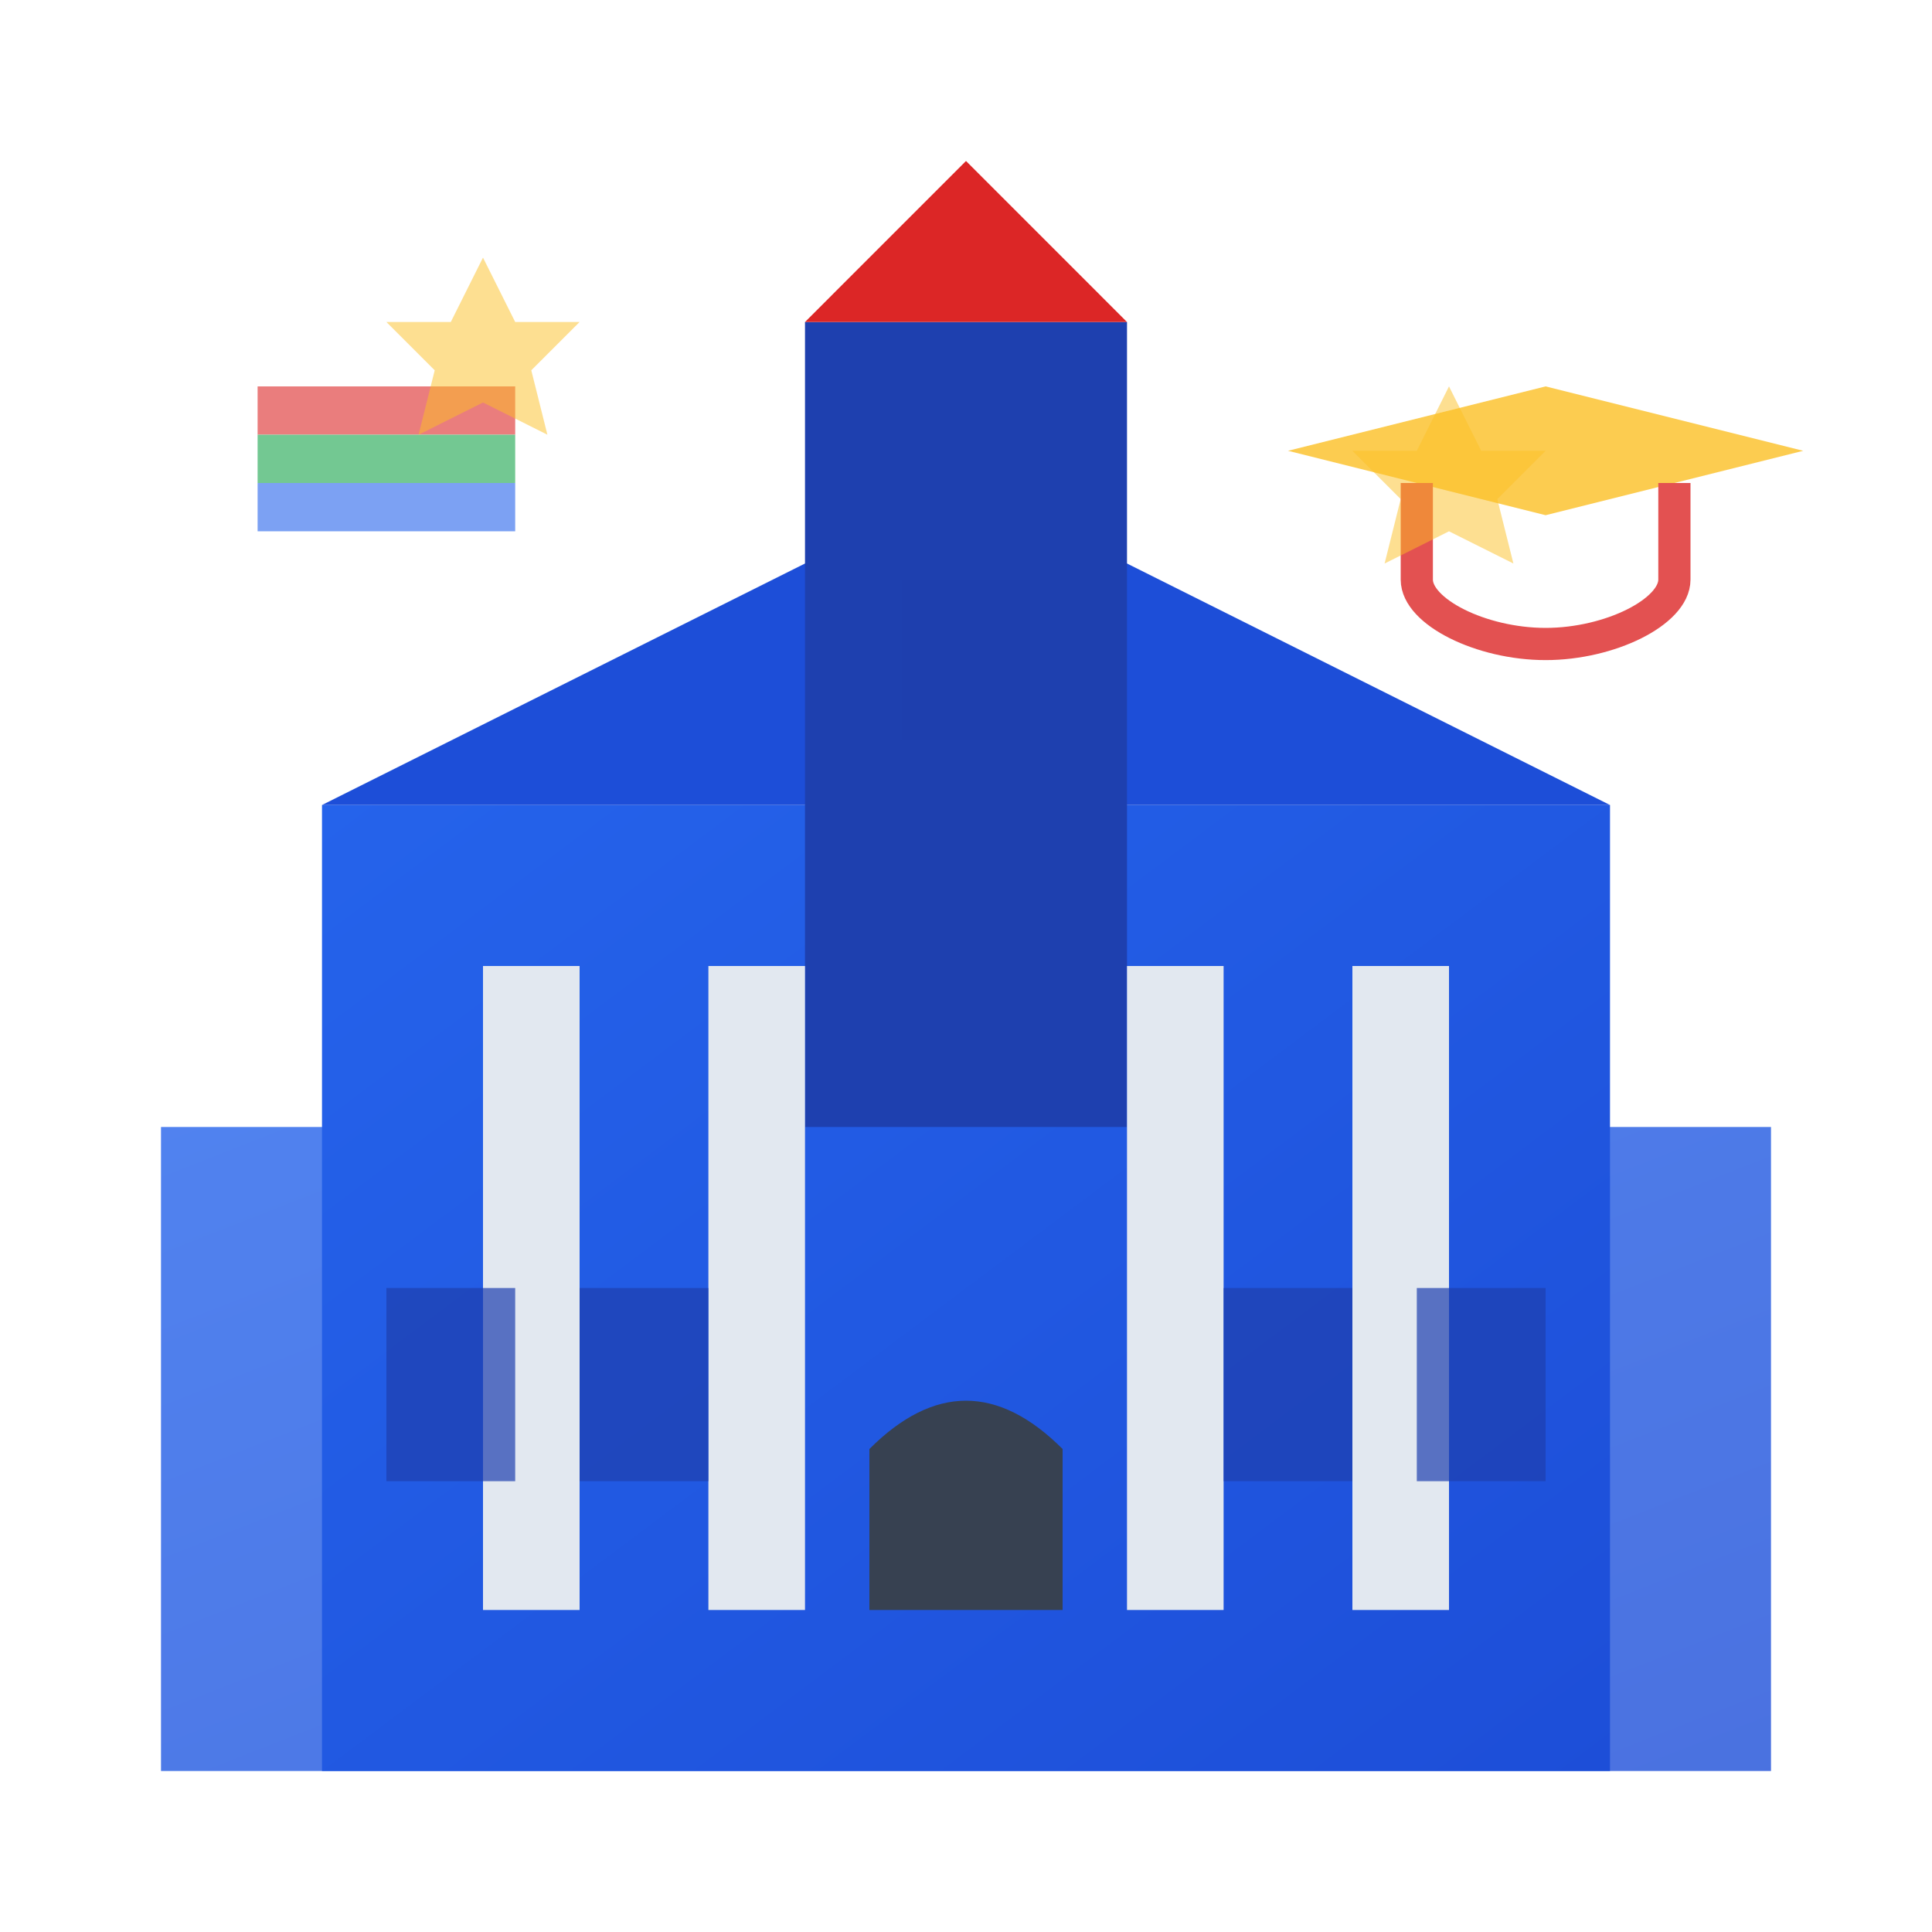 <svg width="60" height="60" viewBox="0 0 60 60" fill="none" xmlns="http://www.w3.org/2000/svg">
  <defs>
    <linearGradient id="uniGradient" x1="0%" y1="0%" x2="100%" y2="100%">
      <stop offset="0%" style="stop-color:#2563eb;stop-opacity:1" />
      <stop offset="100%" style="stop-color:#1d4ed8;stop-opacity:1" />
    </linearGradient>
  </defs>
  
  <!-- University building base -->
  <rect x="5" y="35" width="50" height="20" fill="url(#uniGradient)" opacity="0.8"/>
  
  <!-- Main building -->
  <rect x="10" y="25" width="40" height="30" fill="url(#uniGradient)"/>
  
  <!-- Roof -->
  <polygon points="10,25 30,15 50,25" fill="#1d4ed8"/>
  
  <!-- Bell tower -->
  <rect x="25" y="10" width="10" height="25" fill="#1e40af"/>
  <polygon points="25,10 30,5 35,10" fill="#dc2626"/>
  
  <!-- Columns -->
  <rect x="15" y="30" width="3" height="20" fill="#e2e8f0"/>
  <rect x="22" y="30" width="3" height="20" fill="#e2e8f0"/>
  <rect x="35" y="30" width="3" height="20" fill="#e2e8f0"/>
  <rect x="42" y="30" width="3" height="20" fill="#e2e8f0"/>
  
  <!-- Windows -->
  <rect x="12" y="40" width="4" height="6" fill="#1e40af" opacity="0.7"/>
  <rect x="18" y="40" width="4" height="6" fill="#1e40af" opacity="0.7"/>
  <rect x="38" y="40" width="4" height="6" fill="#1e40af" opacity="0.7"/>
  <rect x="44" y="40" width="4" height="6" fill="#1e40af" opacity="0.7"/>
  
  <!-- Tower window -->
  <rect x="28" y="18" width="4" height="5" fill="#1e40af" opacity="0.7"/>
  
  <!-- Entrance -->
  <path d="M27 45 Q30 42 33 45 L33 50 L27 50 Z" fill="#374151"/>
  
  <!-- Academic cap -->
  <g transform="translate(40, 8)" opacity="0.8">
    <path d="M0 6 L8 4 L16 6 L8 8 Z" fill="#fbbf24"/>
    <path d="M12 7 L12 10 C12 11 10 12 8 12 C6 12 4 11 4 10 L4 7" stroke="#dc2626" stroke-width="1" fill="none"/>
  </g>
  
  <!-- Books -->
  <g transform="translate(8, 12)" opacity="0.6">
    <rect x="0" y="0" width="8" height="1.5" fill="#dc2626"/>
    <rect x="0" y="1.5" width="8" height="1.5" fill="#16a34a"/>
    <rect x="0" y="3" width="8" height="1.5" fill="#2563eb"/>
  </g>
  
  <!-- Stars for excellence -->
  <g opacity="0.5">
    <polygon points="15,8 16,10 18,10 16.5,11.5 17,13.5 15,12.5 13,13.5 13.5,11.5 12,10 14,10" fill="#fbbf24"/>
    <polygon points="45,12 46,14 48,14 46.5,15.5 47,17.5 45,16.5 43,17.5 43.5,15.5 42,14 44,14" fill="#fbbf24"/>
  </g>
</svg>
